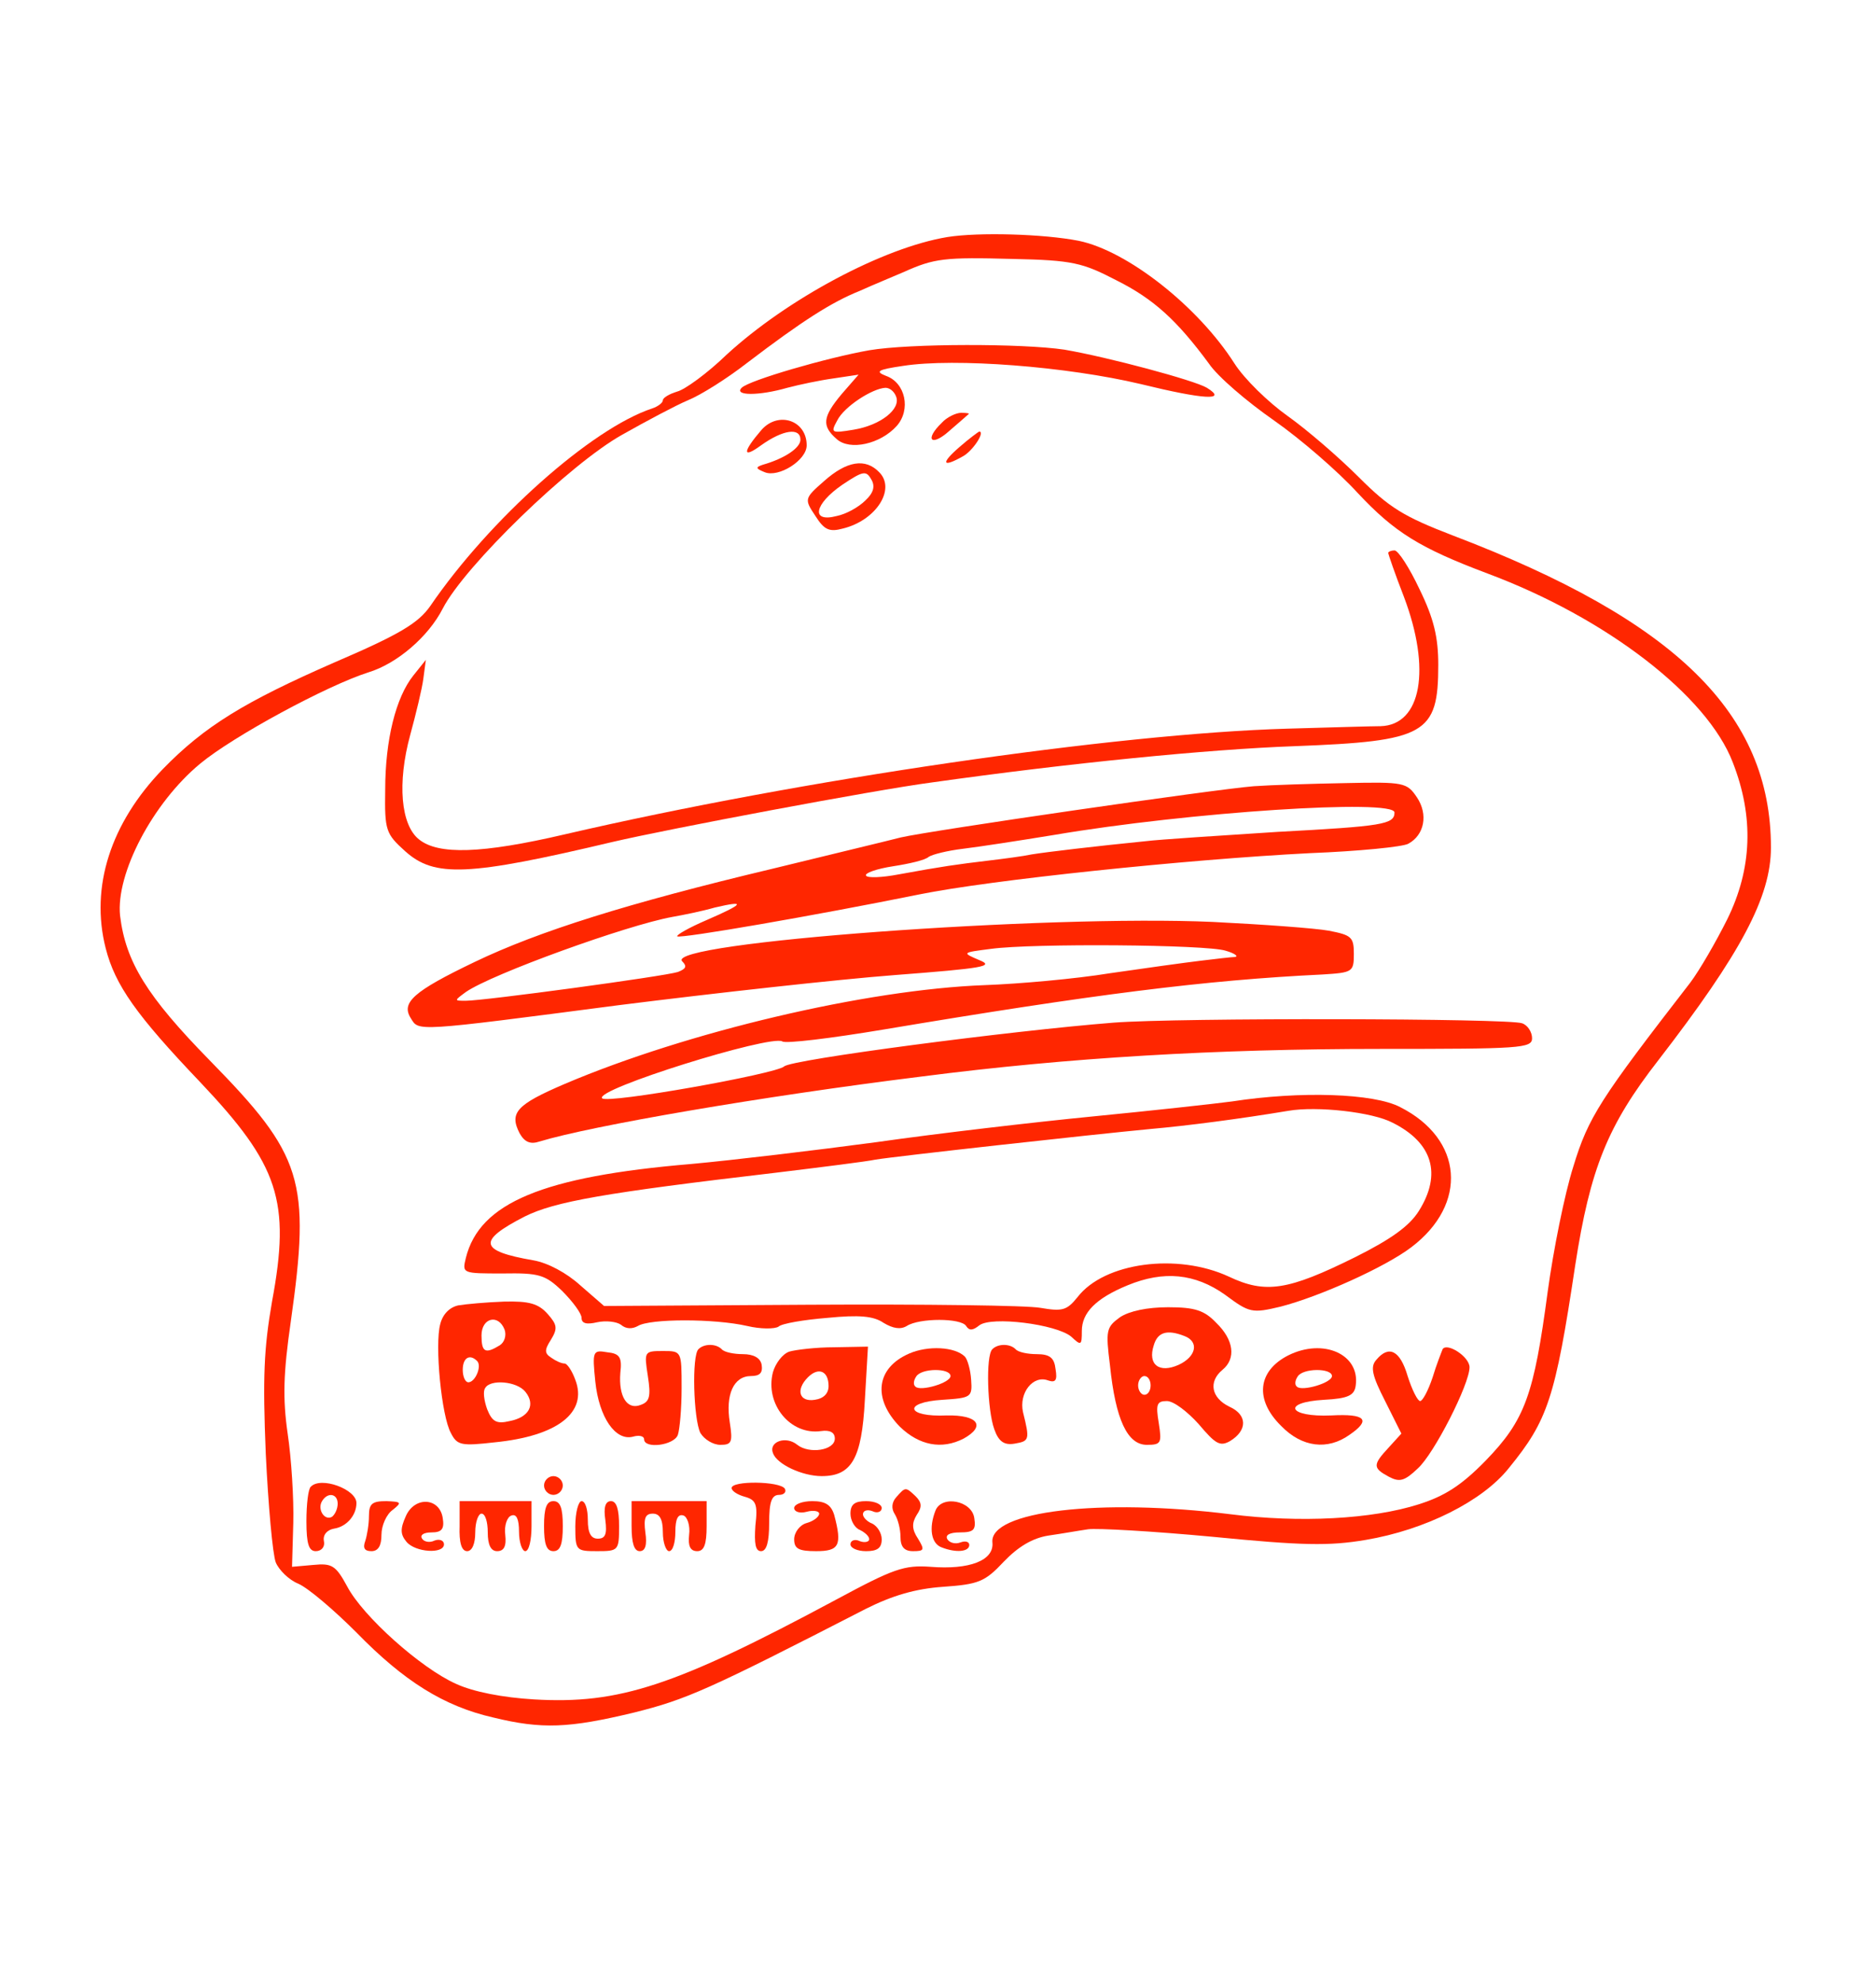  <svg version="1.0" xmlns="http://www.w3.org/2000/svg" width="300pt" height="317pt" viewBox="0 0 300 317" preserveAspectRatio="xMidYMid meet">  <g transform="translate(0,317) scale(0.1,-0.1)" fill="#ff2600" stroke="none"> <path d="M1515 2791 c-103 -17 -256 -99 -353 -188 -31 -30 -67 -56 -79 -59 -13 -4 -23 -10 -23 -14 0 -4 -8 -10 -17 -13 -97 -32 -260 -177 -355 -316 -19 -27 -48 -45 -153 -90 -144 -63 -208 -102 -275 -171 -83 -86 -116 -188 -91 -286 15 -59 49 -107 151 -214 126 -133 145 -190 115 -351 -13 -75 -15 -121 -10 -243 4 -83 11 -161 16 -174 5 -12 21 -28 36 -34 16 -7 57 -42 93 -78 76 -78 140 -118 219 -136 78 -19 121 -17 225 8 84 21 118 36 371 166 42 21 79 32 123 35 57 4 67 8 97 40 23 24 46 38 72 42 21 3 49 8 63 10 14 2 103 -3 199 -12 143 -14 186 -15 245 -5 95 16 187 62 229 115 62 76 74 111 106 324 24 155 52 224 133 328 132 171 180 261 180 340 0 214 -152 363 -509 499 -78 30 -101 44 -150 93 -32 32 -83 76 -114 98 -31 22 -69 59 -85 84 -58 91 -171 180 -249 196 -56 11 -160 14 -210 6z m270 -69 c60 -30 97 -64 148 -133 14 -21 61 -61 104 -91 43 -30 103 -82 134 -116 59 -63 99 -88 208 -129 190 -71 351 -195 392 -302 34 -87 31 -170 -9 -251 -18 -36 -44 -81 -59 -101 -144 -186 -163 -215 -187 -294 -14 -44 -32 -134 -41 -200 -22 -165 -36 -205 -99 -270 -39 -40 -66 -57 -107 -70 -75 -24 -191 -30 -301 -16 -209 26 -386 5 -381 -45 3 -29 -37 -44 -99 -39 -42 3 -59 -3 -150 -52 -259 -139 -348 -168 -484 -160 -50 3 -97 12 -125 25 -56 25 -149 108 -174 156 -18 33 -24 37 -54 34 l-34 -3 2 70 c1 39 -3 103 -9 143 -8 56 -7 96 5 179 32 226 19 266 -129 417 -101 103 -135 158 -144 232 -7 67 52 180 128 243 53 44 203 125 269 146 46 14 96 57 119 102 35 68 203 231 287 278 39 22 86 47 105 55 20 8 63 35 95 60 88 67 135 97 180 115 22 10 54 23 70 30 49 22 65 24 175 21 95 -2 111 -6 165 -34z"></path> <path d="M1390 2610 c-68 -12 -192 -48 -204 -60 -13 -13 28 -13 73 0 19 5 52 12 74 15 l40 6 -27 -31 c-31 -37 -32 -51 -8 -72 21 -19 70 -8 96 21 23 26 14 69 -17 80 -18 7 -14 10 27 16 83 13 262 -1 380 -29 102 -25 140 -27 106 -6 -20 12 -158 49 -228 61 -67 10 -247 10 -312 -1z m43 -74 c8 -20 -25 -46 -68 -53 -36 -6 -37 -5 -26 15 11 22 56 51 77 52 7 0 14 -6 17 -14z"></path> <path d="M1506 2494 c-28 -27 -17 -39 12 -13 15 13 29 25 31 27 2 1 -3 2 -12 2 -8 0 -23 -7 -31 -16z"></path> <path d="M1218 2483 c-31 -36 -31 -47 -1 -25 35 25 63 29 63 9 0 -13 -25 -30 -60 -40 -12 -4 -12 -6 3 -12 22 -9 67 19 67 43 0 40 -45 55 -72 25z"></path> <path d="M1534 2455 c-30 -26 -27 -33 5 -15 16 8 37 40 27 40 -1 0 -16 -11 -32 -25z"></path> <path d="M1318 2401 c-32 -28 -32 -29 -14 -56 14 -22 22 -26 44 -20 53 13 85 63 58 90 -22 23 -52 18 -88 -14z m66 -31 c-11 -11 -31 -22 -46 -25 -42 -11 -36 19 9 50 33 22 38 23 46 9 7 -11 4 -22 -9 -34z"></path> <path d="M2220 2286 c0 -2 11 -34 25 -70 44 -116 28 -205 -37 -207 -13 0 -80 -2 -150 -4 -275 -8 -776 -81 -1155 -169 -133 -31 -202 -33 -233 -8 -29 23 -35 90 -14 167 9 33 19 74 21 90 l4 30 -20 -25 c-28 -35 -45 -103 -45 -183 -1 -65 1 -70 32 -98 47 -42 100 -40 332 15 90 21 419 83 510 95 220 31 442 53 580 58 210 8 230 19 230 130 0 44 -7 74 -30 121 -16 34 -34 62 -40 62 -5 0 -10 -2 -10 -4z"></path> <path d="M2005 1913 c-63 -5 -518 -71 -565 -82 -19 -5 -111 -27 -205 -50 -231 -55 -374 -100 -476 -149 -98 -47 -118 -65 -102 -90 13 -21 4 -22 333 21 151 19 349 41 440 48 143 11 161 14 136 24 -28 12 -28 12 19 18 66 9 344 7 375 -3 14 -4 21 -9 15 -10 -5 0 -30 -3 -55 -6 -25 -3 -90 -12 -145 -20 -55 -9 -145 -17 -200 -19 -190 -7 -477 -75 -672 -158 -77 -33 -89 -46 -72 -79 8 -14 17 -18 32 -13 82 25 354 72 612 104 233 30 468 44 733 44 223 0 242 1 242 17 0 10 -7 21 -16 24 -21 8 -550 9 -653 1 -165 -13 -516 -59 -527 -70 -13 -12 -282 -60 -291 -51 -14 14 269 102 288 91 5 -4 78 5 162 19 334 56 514 79 702 88 48 3 50 4 50 33 0 27 -4 30 -40 37 -22 4 -105 10 -185 14 -267 12 -879 -33 -849 -63 8 -8 6 -12 -7 -17 -22 -7 -310 -46 -339 -46 -19 0 -19 0 0 14 42 29 258 107 330 120 17 3 47 9 68 15 51 12 47 6 -13 -20 -28 -12 -49 -24 -47 -26 5 -4 219 33 387 67 113 23 428 56 625 66 77 3 148 10 157 15 26 14 32 47 14 74 -16 24 -21 25 -114 23 -53 -1 -119 -3 -147 -5z m225 -42 c0 -19 -19 -22 -187 -31 -92 -6 -188 -12 -212 -15 -80 -8 -156 -17 -181 -21 -14 -3 -45 -7 -70 -10 -50 -6 -72 -9 -143 -22 -26 -5 -50 -6 -52 -2 -3 4 17 11 43 15 26 4 52 10 57 15 6 4 30 10 55 13 25 3 90 13 145 22 218 37 545 58 545 36z"></path> <path d="M1970 1409 c-30 -4 -131 -15 -223 -24 -92 -9 -247 -27 -345 -41 -97 -13 -231 -29 -297 -35 -237 -20 -338 -62 -360 -150 -6 -25 -6 -25 59 -25 58 1 68 -2 95 -28 17 -17 31 -36 31 -43 0 -9 8 -11 25 -7 14 3 31 1 38 -4 8 -7 18 -7 27 -2 19 12 123 12 175 0 21 -5 44 -5 50 -1 5 5 41 11 78 14 51 5 74 3 90 -8 15 -9 27 -11 37 -5 20 13 87 13 95 0 5 -8 11 -7 21 1 19 15 123 2 147 -18 16 -15 17 -14 17 9 0 29 22 52 73 73 58 24 108 19 156 -15 39 -29 43 -30 89 -19 62 16 167 63 209 95 91 69 83 173 -18 224 -42 22 -159 26 -269 9z m257 -34 c64 -32 79 -82 42 -141 -15 -24 -44 -45 -102 -74 -107 -53 -143 -59 -202 -31 -82 38 -199 23 -242 -33 -17 -21 -24 -23 -59 -17 -21 4 -187 6 -369 5 l-329 -2 -38 33 c-22 20 -52 36 -75 40 -87 15 -90 31 -14 70 48 24 128 38 401 70 74 9 146 18 160 21 29 5 345 40 440 49 57 5 142 16 220 29 46 8 135 -2 167 -19z"></path> <path d="M733 1083 c-14 -3 -25 -14 -29 -30 -9 -33 2 -147 17 -174 10 -20 17 -21 70 -15 101 10 149 48 129 100 -5 14 -13 26 -17 26 -5 0 -14 4 -21 9 -11 7 -12 12 -1 29 11 18 10 24 -5 41 -15 17 -30 21 -70 20 -28 -1 -61 -4 -73 -6z m74 -39 c3 -9 0 -20 -8 -25 -23 -14 -29 -11 -29 16 0 28 27 35 37 9z m-44 -50 c8 -8 -3 -34 -14 -34 -5 0 -9 9 -9 20 0 19 11 26 23 14z m77 -49 c17 -21 6 -41 -25 -47 -21 -5 -28 -1 -36 19 -5 14 -7 29 -3 34 8 14 50 11 64 -6z"></path> <path d="M1791 1064 c-22 -16 -23 -21 -16 -77 9 -87 28 -127 59 -127 23 0 24 3 19 35 -5 30 -3 35 13 35 11 0 33 -17 51 -37 27 -32 34 -36 50 -27 28 17 28 42 -1 55 -29 14 -34 40 -11 59 22 18 18 48 -10 75 -19 20 -34 25 -77 25 -33 0 -62 -6 -77 -16z m103 -30 c24 -9 19 -33 -9 -46 -31 -14 -50 0 -40 31 6 21 21 26 49 15z m-54 -79 c0 -8 -4 -15 -10 -15 -5 0 -10 7 -10 15 0 8 5 15 10 15 6 0 10 -7 10 -15z"></path> <path d="M1117 1013 c-11 -10 -8 -112 3 -134 6 -10 20 -19 32 -19 18 0 20 4 15 36 -7 44 6 74 34 74 14 0 19 5 17 18 -2 11 -13 17 -30 17 -14 0 -30 3 -34 8 -9 9 -28 9 -37 0z"></path> <path d="M1262 1009 c-11 -4 -22 -19 -26 -33 -13 -51 28 -101 77 -94 14 2 22 -2 22 -12 0 -19 -41 -25 -60 -10 -18 15 -46 5 -39 -13 6 -18 47 -37 78 -37 48 0 64 28 69 121 l5 86 -54 -1 c-29 0 -62 -4 -72 -7z m63 -55 c0 -12 -8 -20 -22 -22 -25 -4 -31 16 -11 36 17 17 33 10 33 -14z"></path> <path d="M1454 1006 c-53 -23 -59 -72 -15 -117 31 -30 67 -37 102 -19 36 20 23 38 -27 37 -65 -3 -71 21 -7 25 46 3 48 4 46 32 -1 16 -6 33 -10 37 -16 16 -59 18 -89 5z m66 -36 c0 -11 -48 -25 -56 -17 -4 3 -3 10 1 16 8 14 55 14 55 1z"></path> <path d="M1587 1013 c-11 -10 -8 -98 3 -128 7 -20 16 -26 33 -23 23 4 24 6 13 50 -7 31 16 60 40 51 12 -4 15 0 12 18 -2 18 -9 24 -30 24 -14 0 -30 3 -34 8 -9 9 -28 9 -37 0z"></path> <path d="M2060 1003 c-49 -25 -54 -71 -11 -113 33 -34 74 -39 109 -14 35 24 26 34 -29 31 -69 -3 -80 21 -12 25 39 2 49 7 51 23 7 50 -52 76 -108 48z m70 -33 c0 -11 -48 -25 -56 -17 -4 3 -3 10 1 16 8 14 55 14 55 1z"></path> <path d="M2307 1013 c-2 -5 -10 -25 -16 -45 -7 -21 -16 -38 -20 -38 -4 0 -13 18 -20 40 -12 41 -30 50 -50 26 -10 -11 -7 -25 14 -66 l26 -52 -20 -22 c-26 -28 -26 -33 0 -47 17 -9 25 -7 46 13 26 23 83 135 83 162 0 17 -36 40 -43 29z"></path> <path d="M952 961 c6 -57 32 -95 60 -88 10 3 18 1 18 -4 0 -16 48 -10 54 7 3 9 6 42 6 75 0 59 0 59 -30 59 -30 0 -30 -1 -24 -40 5 -32 3 -41 -11 -46 -22 -9 -36 13 -33 51 3 25 -1 31 -21 33 -23 4 -24 2 -19 -47z"></path> <path d="M870 795 c0 -8 7 -15 15 -15 8 0 15 7 15 15 0 8 -7 15 -15 15 -8 0 -15 -7 -15 -15z"></path> <path d="M497 793 c-4 -3 -7 -28 -7 -55 0 -37 4 -48 15 -48 9 0 15 7 13 16 -2 10 5 18 16 20 20 3 36 21 36 41 0 22 -57 43 -73 26z m43 -27 c0 -8 -4 -17 -9 -21 -12 -7 -24 12 -16 25 9 15 25 12 25 -4z"></path> <path d="M1170 791 c0 -5 10 -11 21 -14 18 -5 21 -12 17 -46 -2 -29 0 -41 9 -41 9 0 13 15 13 45 0 34 4 45 16 45 8 0 12 5 9 10 -8 12 -85 13 -85 1z"></path> <path d="M1433 776 c-7 -8 -8 -18 -2 -27 5 -8 9 -24 9 -36 0 -16 6 -23 20 -23 18 0 19 2 8 20 -10 15 -10 25 -2 38 9 13 8 20 -2 30 -16 15 -16 15 -31 -2z"></path> <path d="M590 746 c0 -13 -3 -31 -6 -40 -4 -11 -1 -16 10 -16 11 0 16 9 16 26 0 15 8 33 18 40 15 12 14 13 -10 14 -23 0 -28 -4 -28 -24z"></path> <path d="M649 746 c-9 -20 -9 -29 1 -41 14 -17 60 -20 60 -4 0 6 -7 9 -15 6 -8 -4 -17 -2 -20 3 -4 6 3 10 15 10 16 0 21 5 18 23 -5 33 -45 35 -59 3z"></path> <path d="M735 730 c-1 -26 3 -40 12 -40 8 0 13 12 13 30 0 17 5 30 10 30 6 0 10 -13 10 -30 0 -20 5 -30 15 -30 11 0 15 8 13 26 -2 15 3 29 10 31 8 3 12 -6 12 -26 0 -17 5 -31 10 -31 6 0 10 18 10 40 l0 40 -57 0 -58 0 0 -40z"></path> <path d="M870 730 c0 -29 4 -40 15 -40 11 0 15 11 15 40 0 29 -4 40 -15 40 -11 0 -15 -11 -15 -40z"></path> <path d="M920 730 c0 -39 1 -40 35 -40 34 0 35 1 35 40 0 27 -4 40 -13 40 -9 0 -12 -10 -9 -30 3 -23 0 -30 -12 -30 -11 0 -16 9 -16 30 0 17 -4 30 -10 30 -5 0 -10 -18 -10 -40z"></path> <path d="M1010 730 c0 -27 4 -40 13 -40 9 0 12 10 9 30 -3 23 0 30 12 30 11 0 16 -9 16 -30 0 -16 5 -30 10 -30 6 0 10 14 10 31 0 20 4 29 13 26 6 -2 11 -16 9 -31 -2 -18 2 -26 13 -26 11 0 15 11 15 40 l0 40 -60 0 -60 0 0 -40z"></path> <path d="M1270 759 c0 -6 9 -9 20 -6 11 3 20 1 20 -3 0 -5 -9 -12 -20 -15 -11 -3 -20 -15 -20 -26 0 -15 7 -19 35 -19 37 0 42 9 29 58 -5 16 -14 22 -35 22 -16 0 -29 -5 -29 -11z"></path> <path d="M1360 750 c0 -11 7 -23 15 -26 8 -4 15 -10 15 -15 0 -4 -7 -6 -15 -3 -8 4 -15 1 -15 -5 0 -6 11 -11 25 -11 18 0 25 5 25 19 0 10 -7 21 -15 25 -8 3 -15 10 -15 15 0 6 7 8 15 5 8 -4 15 -1 15 5 0 6 -11 11 -25 11 -18 0 -25 -5 -25 -20z"></path> <path d="M1496 755 c-11 -28 -7 -53 10 -59 23 -9 44 -7 44 4 0 5 -6 7 -14 4 -8 -3 -17 -1 -21 5 -4 7 4 11 20 11 22 0 26 4 23 23 -4 28 -52 37 -62 12z"></path> </g> </svg> 